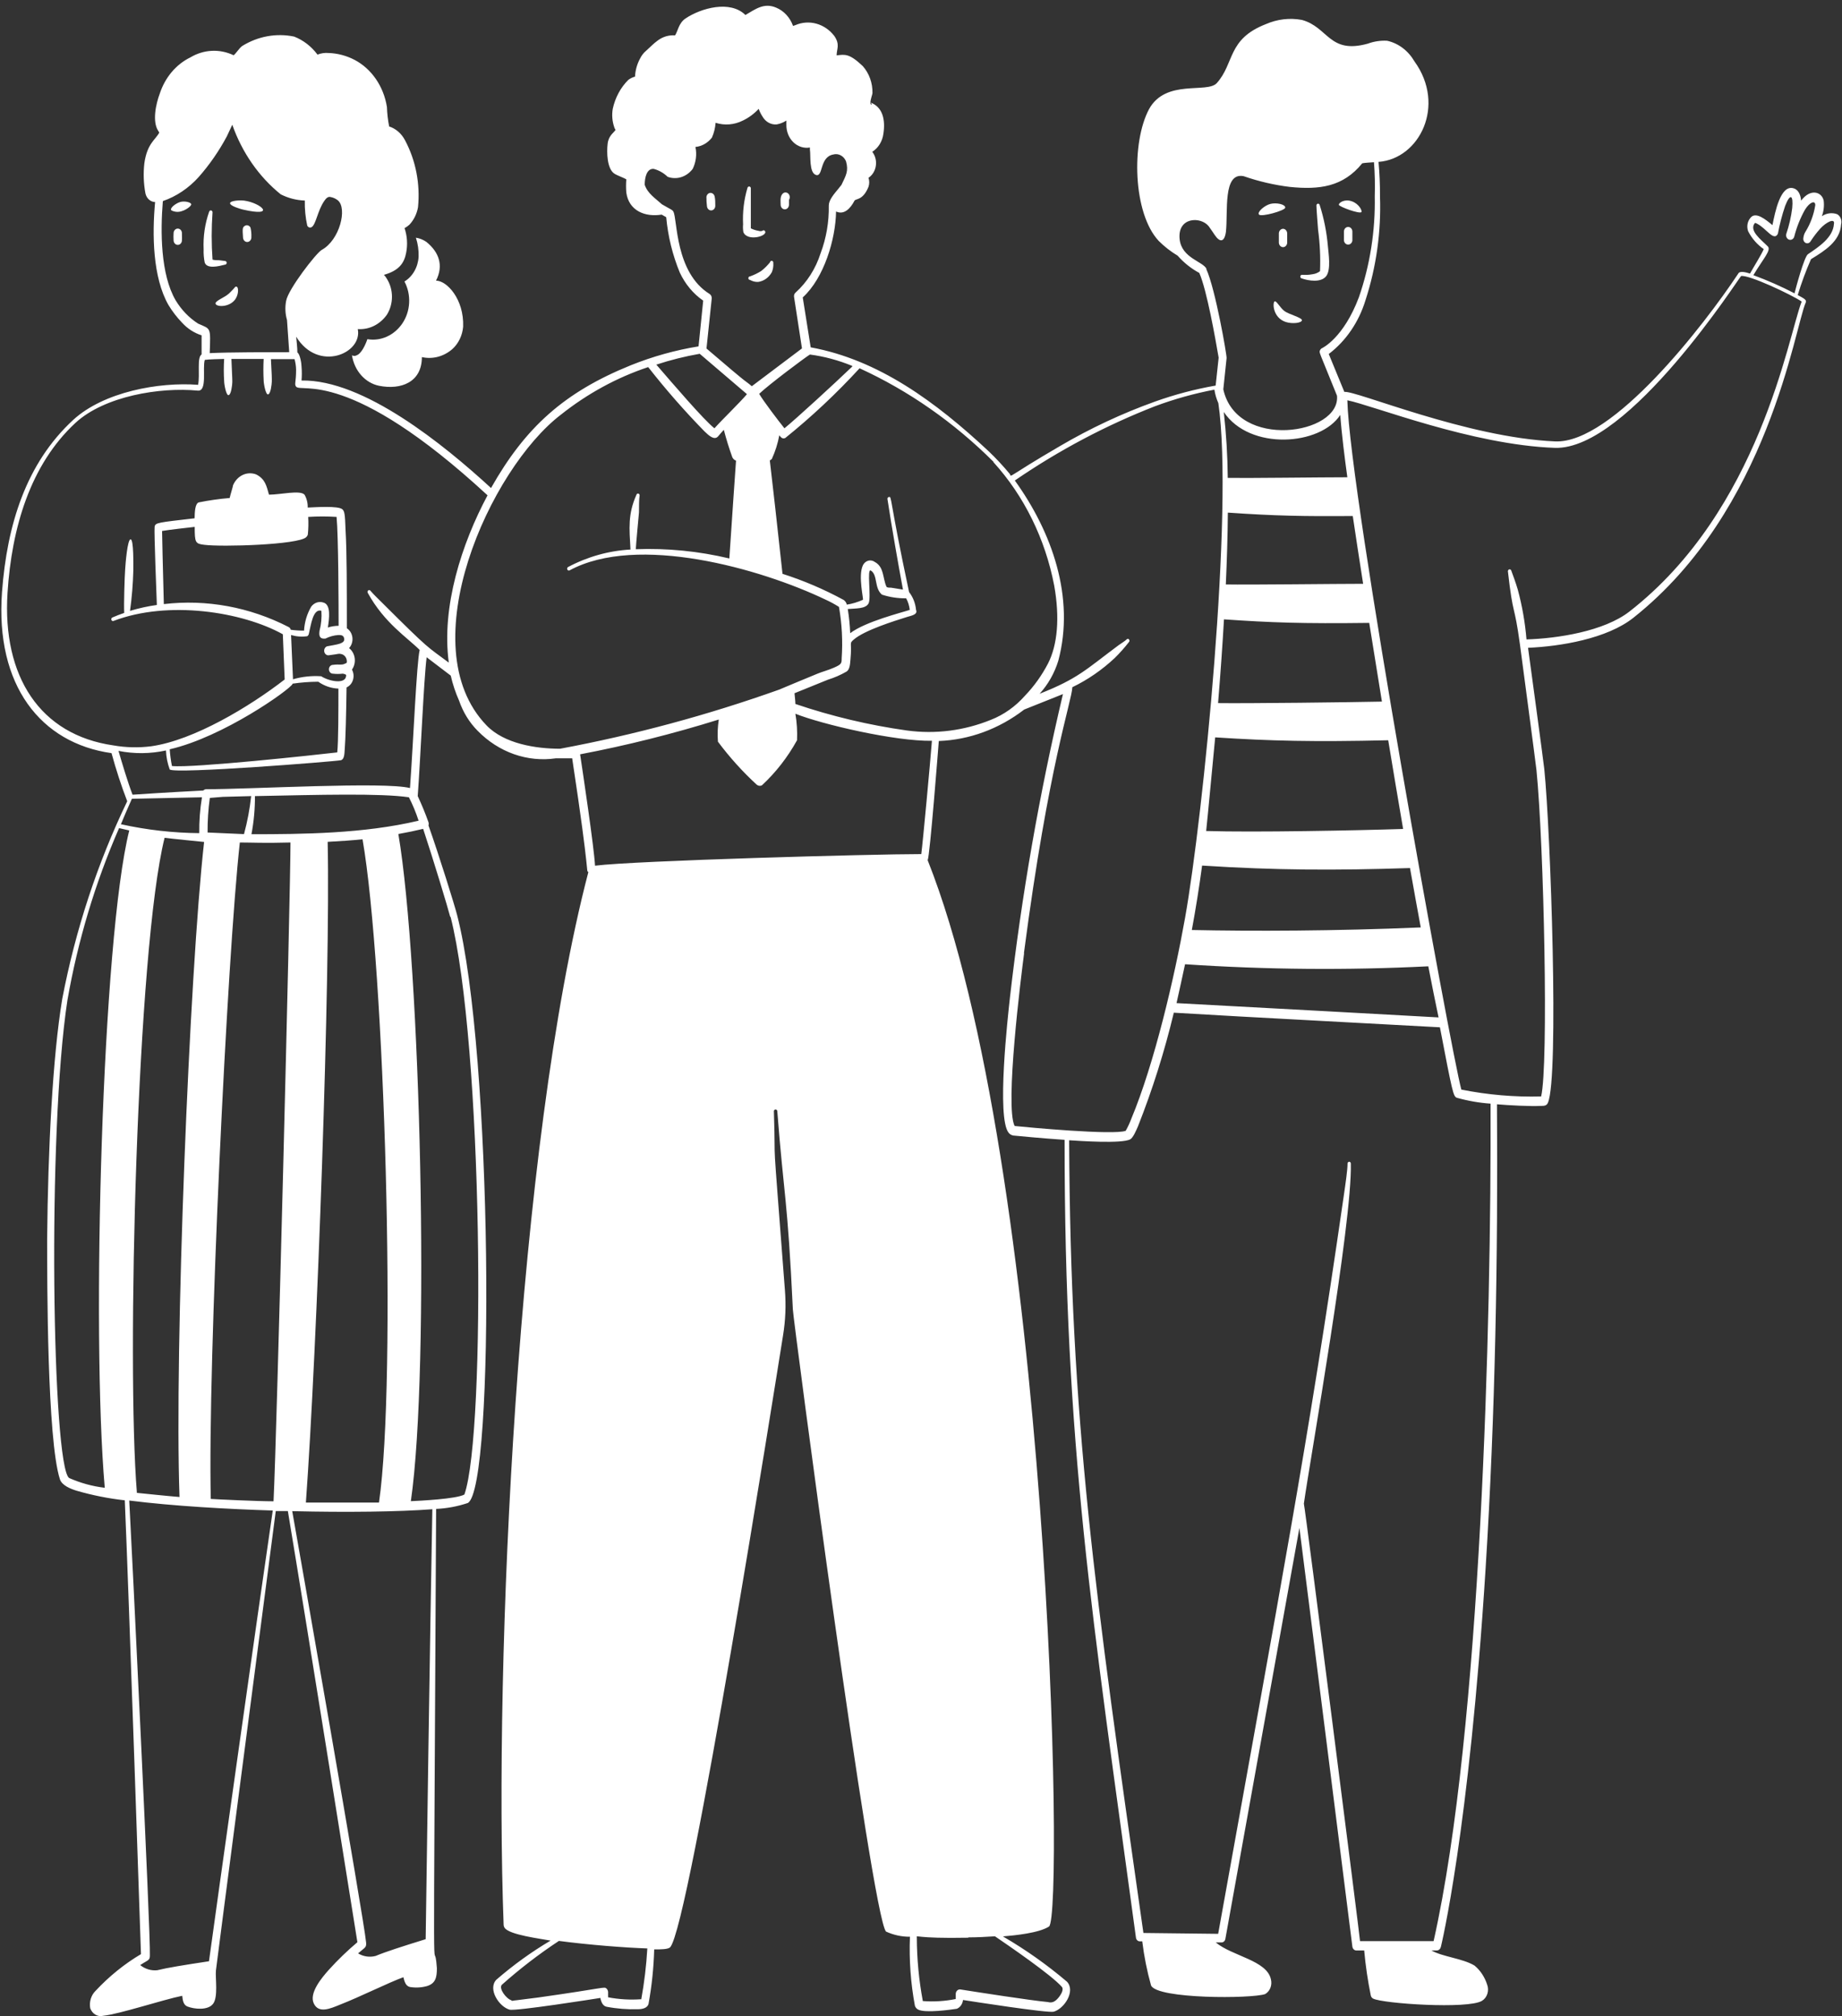 <svg width="307" height="336" viewBox="0 0 307 336" fill="none" xmlns="http://www.w3.org/2000/svg">
<rect x="0" y="0" width="307" height="336" fill="#333333" stroke="none"/>
<path d="M69.767 42.781C69.721 43.634 69.48 44.461 69.068 45.184C68.656 45.907 68.086 46.502 67.41 46.915C67.984 47.992 68.255 49.236 68.189 50.485C68.123 51.734 67.722 52.934 67.039 53.93C66.37 54.901 65.478 55.655 64.455 56.112C63.433 56.569 62.318 56.711 61.229 56.525C60.938 57.402 60.245 58.923 59.454 59.209C59.332 59.28 59.196 59.317 59.058 59.317C58.921 59.317 58.785 59.28 58.663 59.209C58.855 60.465 59.389 61.626 60.194 62.535C60.999 63.444 62.036 64.057 63.166 64.292C66.862 65.026 70.315 63.683 70.315 59.514C71.2 59.711 72.113 59.694 72.99 59.462C73.868 59.23 74.69 58.79 75.399 58.171C75.904 57.712 76.323 57.147 76.63 56.508C76.938 55.87 77.128 55.17 77.191 54.449C77.352 49.832 74.463 46.771 72.672 46.771C73.979 44.212 73.14 41.993 71.058 40.311C70.527 39.946 69.933 39.708 69.315 39.613C69.648 40.627 69.802 41.702 69.767 42.781ZM37.504 44.105C37.577 44.105 37.647 44.073 37.698 44.016C37.75 43.959 37.779 43.881 37.779 43.801C37.779 43.72 37.75 43.642 37.698 43.586C37.647 43.528 37.577 43.496 37.504 43.496L36.52 43.371C36.213 43.371 35.713 43.371 35.422 43.264C35.234 40.637 35.234 37.998 35.422 35.371C35.419 35.297 35.392 35.225 35.347 35.17C35.301 35.115 35.24 35.078 35.173 35.068C35.106 35.057 35.038 35.073 34.981 35.112C34.923 35.151 34.879 35.211 34.857 35.282C34.156 37.275 33.842 39.409 33.938 41.546C33.912 42.285 33.972 43.025 34.115 43.747C34.502 44.874 36.455 44.373 37.504 44.105ZM30.016 33.671C29.241 33.904 28.192 34.745 28.579 35.067C29.148 35.357 29.797 35.389 30.387 35.157C30.952 34.996 31.888 34.369 31.872 34.047C31.855 33.725 30.774 33.439 30.016 33.671ZM40.474 34.924C46.155 36.23 43.524 33.832 40.732 33.439C40.006 33.331 38.311 33.439 38.343 33.886C38.376 34.334 40.038 34.817 40.474 34.924ZM41.749 37.931C41.704 37.842 41.643 37.764 41.571 37.702C41.498 37.64 41.415 37.594 41.327 37.567C41.238 37.541 41.146 37.534 41.055 37.547C40.964 37.56 40.876 37.593 40.797 37.644C40.393 37.895 40.409 38.163 40.506 39.613C40.519 39.817 40.604 40.007 40.744 40.141C40.883 40.276 41.065 40.343 41.249 40.329C41.433 40.315 41.604 40.22 41.725 40.065C41.846 39.911 41.907 39.71 41.894 39.505C41.918 38.975 41.869 38.444 41.749 37.931ZM30.322 38.915C30.334 38.713 30.273 38.514 30.154 38.361C30.034 38.209 29.866 38.114 29.684 38.097C29.502 38.081 29.322 38.144 29.181 38.274C29.041 38.403 28.953 38.588 28.934 38.79C28.904 39.224 28.904 39.661 28.934 40.096C28.941 40.197 28.965 40.296 29.006 40.386C29.046 40.477 29.103 40.558 29.172 40.624C29.241 40.691 29.321 40.742 29.407 40.774C29.494 40.806 29.586 40.819 29.677 40.812C29.768 40.805 29.857 40.778 29.939 40.733C30.02 40.688 30.093 40.625 30.153 40.549C30.213 40.472 30.259 40.383 30.288 40.287C30.317 40.191 30.329 40.09 30.322 39.989C30.355 39.613 30.306 39.13 30.322 38.915ZM35.923 50.565C35.923 51.138 37.972 51.281 39.038 50.1C39.828 49.223 39.78 47.881 39.457 47.791C39.134 47.702 39.344 47.791 38.182 48.901C37.456 49.581 35.89 50.118 35.923 50.565Z" fill="white"/>
<path d="M306.191 35.696C305.769 35.545 305.322 35.497 304.882 35.556C304.442 35.614 304.018 35.778 303.641 36.036C303.949 35.217 304.055 34.321 303.947 33.441C303.657 31.991 301.752 31.329 300.187 33.441C300.09 32.296 299.622 31.508 298.799 31.347C296.749 30.918 295.861 35.248 295.409 37.521C294.344 36.644 292.601 35.159 291.73 36.322C291.483 36.614 291.317 36.978 291.251 37.372C291.186 37.765 291.223 38.171 291.358 38.541C291.986 39.758 292.88 40.779 293.957 41.512C293.65 42.3 292.343 44.376 291.665 45.593C291.116 45.414 289.954 45.074 289.712 45.593C284.047 54.147 268.731 73.976 259.193 73.564C244.458 72.938 225.914 65.028 224.058 65.314L221.459 58.997C224.317 56.827 226.464 53.687 227.576 50.049C229.386 44.496 230.208 38.607 229.997 32.707C230.009 30.795 229.928 28.883 229.755 26.98C236.566 26.479 241.052 17.585 235.743 10.229C235.23 9.348 234.564 8.589 233.782 7.999C233 7.408 232.119 6.998 231.191 6.793C230.098 6.73 229.003 6.894 227.963 7.277C221.508 9.066 221.411 4.538 216.989 3.322C214.967 2.946 212.892 3.187 210.985 4.019C204.529 6.525 205.788 10.516 202.802 13.845C201.188 15.634 194.297 13.111 191.505 18.193C188.535 23.759 188.809 35.535 193.119 40.152C194.076 41.106 195.132 41.929 196.266 42.604C197.311 43.789 198.535 44.764 199.881 45.485C201.14 48.331 202.576 56.509 203.109 59.605L202.609 64.258C199.167 64.858 195.772 65.756 192.457 66.943C187.024 68.893 181.754 71.36 176.705 74.316C167.506 79.685 168.635 79.578 168.312 79.005C167.197 77.659 166.011 76.386 164.762 75.193C155.95 66.961 146.395 59.945 135.114 57.887L133.791 49.566C137.341 46.344 139.278 39.848 139.342 35.248C140.666 35.857 141.715 34.783 142.409 33.459C142.603 33.065 143.813 33.459 144.749 31.132C144.911 30.647 144.911 30.114 144.749 29.629C145.073 29.415 145.35 29.124 145.562 28.778C145.774 28.432 145.914 28.039 145.974 27.626C146.034 27.214 146.012 26.791 145.909 26.389C145.806 25.987 145.625 25.614 145.379 25.298C145.876 24.985 146.301 24.549 146.623 24.025C146.945 23.501 147.154 22.901 147.235 22.274C147.59 19.929 147.105 17.817 145.072 17.084C145.072 16.565 145.411 15.706 145.411 15.527C145.429 14.694 145.295 13.865 145.018 13.09C144.74 12.315 144.325 11.61 143.797 11.017C141.554 8.887 140.843 9.066 139.439 9.227C139.439 8.154 140.053 7.438 139.036 5.97C138.256 4.972 137.218 4.265 136.063 3.945C134.908 3.625 133.692 3.707 132.58 4.181L132.177 4.324C131.924 3.62 131.541 2.984 131.051 2.457C130.562 1.929 129.977 1.523 129.336 1.263C127.319 0.422 125.931 1.514 124.236 2.498C121.702 -0.007 116.86 1.335 114.262 3.071C113.084 3.858 112.971 5.254 112.503 5.899C111.5 5.818 110.501 6.107 109.662 6.722C108.92 7.241 108.226 7.992 107.629 8.511C107.235 8.85 106.911 9.277 106.677 9.764C106.177 10.674 105.889 11.707 105.837 12.771C105.441 12.876 105.064 13.058 104.724 13.308C103.434 14.588 102.528 16.273 102.125 18.14C101.949 19.172 102.039 20.239 102.383 21.218C102.383 21.325 102.545 21.54 102.593 21.647C102.271 22.166 101.431 22.578 101.27 23.974C101.108 25.37 101.157 28.108 102.383 28.931C102.9 29.271 103.997 29.629 104.385 29.898C104.324 30.63 104.324 31.367 104.385 32.099C104.804 35.123 107.5 36.215 110.276 35.767L111.034 36.197C111.329 39.385 112.092 42.499 113.294 45.414C114.19 47.339 115.539 48.959 117.199 50.102L116.425 57.726C112.573 58.35 108.787 59.406 105.127 60.876C94.04 65.368 87.568 71.202 81.838 81.332C73.946 74.084 60.583 63.221 50.254 63.417C50.32 62.644 50.32 61.865 50.254 61.091C50.254 60.572 49.995 58.979 49.56 58.746C49.56 57.87 49.431 56.957 49.366 56.116C53.013 62.093 60.454 58.925 59.63 54.845C60.551 54.913 61.473 54.731 62.316 54.317C63.159 53.902 63.899 53.267 64.472 52.465C65.028 51.584 65.327 50.534 65.327 49.458C65.327 48.383 65.028 47.333 64.472 46.452C64.339 46.213 64.176 45.996 63.988 45.807C66.506 45.092 67.377 43.857 67.7 42.085C67.96 40.73 67.865 39.32 67.426 38.023C67.713 37.865 67.984 37.673 68.233 37.45C68.972 36.666 69.474 35.647 69.669 34.533C70.055 30.655 69.296 26.743 67.507 23.383C66.927 22.263 65.978 21.436 64.86 21.075C64.65 20.009 64.525 18.925 64.488 17.835C64.222 16.143 63.594 14.547 62.656 13.18C61.718 11.812 60.498 10.715 59.098 9.979C57.742 9.274 56.27 8.884 54.773 8.834C54.144 8.776 53.511 8.867 52.916 9.102C51.888 7.722 50.537 6.682 49.011 6.095C46.05 5.486 42.99 6.043 40.36 7.67C39.828 8.064 39.408 8.834 38.94 9.209C37.791 8.662 36.545 8.41 35.296 8.472C34.047 8.534 32.826 8.909 31.726 9.567C30.558 10.135 29.505 10.959 28.631 11.989C27.758 13.019 27.081 14.235 26.642 15.563C25.964 17.352 25.351 20.287 26.384 21.826C26.443 21.912 26.497 22.001 26.545 22.095C25.932 23.294 24.527 23.884 24.059 27.213C23.869 28.883 23.929 30.576 24.237 32.224C24.323 32.63 24.528 32.993 24.82 33.255C25.112 33.518 25.475 33.665 25.851 33.674C25.351 39.043 25.431 46.201 28.078 50.836C28.737 51.92 29.506 52.917 30.37 53.807C31.272 54.788 32.382 55.501 33.598 55.883V59.069C32.791 59.57 33.356 62.415 33.017 64.133C26.464 63.632 17.297 65.314 12.213 69.967C4.37 77.198 1.174 87.398 0.335 98.673C-0.811 114.225 6.79 123.853 18.588 125.517C19.329 128.24 20.202 130.916 21.203 133.535C16.218 143.9 12.572 154.991 10.373 166.482C8.759 176.218 8.001 191.644 7.856 206.445C7.856 213.496 7.856 239.946 9.986 246.532C10.325 247.57 11.777 248.125 12.73 248.429C15.378 249.198 18.076 249.737 20.799 250.04C21.477 265.753 23.495 325.58 23.495 325.67C20.721 327.316 18.169 329.382 15.909 331.808C15.55 332.163 15.281 332.615 15.128 333.12C14.975 333.626 14.944 334.167 15.038 334.689C15.204 335.154 15.516 335.537 15.916 335.767C16.316 335.997 16.778 336.059 17.216 335.942C19.895 335.674 27.11 333.276 30.37 332.613C30.451 333.383 30.564 334.135 31.241 334.403C32.404 334.851 34.695 335.083 35.535 333.92C36.374 332.757 35.873 329.714 35.986 328.408C36.083 327.441 43.443 271.14 45.961 251.83H47.978C51.077 270.424 59.55 323.594 59.566 323.683C57.888 325.097 56.298 326.633 54.805 328.283C53.562 329.678 51.48 332.184 52.303 333.902C53.126 335.62 55.063 334.743 56.693 334.081C59.921 332.828 64.763 330.412 67.232 329.517C67.41 330.251 67.619 330.985 68.313 331.146C69.276 331.307 70.259 331.252 71.202 330.985C72.574 330.538 72.816 329.589 72.816 328.014C72.219 320.086 72.203 345.087 72.687 251.472C74.477 251.392 76.25 251.061 77.965 250.487C82.532 248 82.112 175.323 76.173 152.451C75.77 150.877 73.22 142.662 71.412 137.562C71.469 137.388 71.469 137.198 71.412 137.025C70.882 135.543 70.284 134.091 69.621 132.676C70.105 126.09 70.621 113.384 71.106 109.536L75.124 112.596C75.454 114.036 75.919 115.434 76.512 116.766C77.173 118.69 78.235 120.413 79.611 121.795C81.349 123.571 83.418 124.902 85.672 125.694C87.925 126.485 90.308 126.718 92.651 126.377H95.363C98.494 146.993 97.59 144.828 98.058 145.347C86.163 190.803 82.322 277.028 83.936 320.73C83.936 320.938 83.999 321.139 84.114 321.303C84.937 322.466 90.069 323.093 91.764 323.415C88.581 325.297 85.551 327.483 82.71 329.947C81.273 331.504 83.162 334.421 84.921 334.922C85.889 335.208 99.059 333.132 100.059 332.971C100.189 333.651 100.479 334.314 101.092 334.439C102.819 334.769 104.57 334.906 106.321 334.851C107.032 334.851 107.935 334.672 108.097 333.92C108.636 330.942 108.949 327.919 109.033 324.882C110.179 324.882 111.325 324.882 111.696 324.524C114.924 320.945 129.336 229.871 130.514 222.515C130.915 220.048 131.018 217.532 130.821 215.035C128.481 184.343 129.352 196.977 128.981 185.148C128.996 185.078 129.032 185.015 129.084 184.97C129.135 184.926 129.198 184.901 129.263 184.901C129.329 184.901 129.392 184.926 129.443 184.97C129.494 185.015 129.531 185.078 129.546 185.148C130.627 199.214 131.273 199.698 132.144 218.238C132.144 219.509 145.298 319.299 147.67 321.911C148.934 322.491 150.289 322.783 151.657 322.771C151.502 326.623 151.779 330.482 152.48 334.26C152.525 334.402 152.595 334.532 152.687 334.643C152.778 334.753 152.889 334.842 153.012 334.904C154.191 335.548 158.597 334.904 159.468 334.779C159.745 334.663 159.988 334.465 160.17 334.206C160.352 333.947 160.467 333.638 160.501 333.311C161.873 333.526 174.688 335.531 175.624 335.262C177.383 334.761 179.287 331.844 177.835 330.269C174.473 327.419 170.899 324.893 167.15 322.717C169.087 322.556 173.154 322.162 174.833 321.07C177.367 319.406 174.946 194.561 154.61 143.36C154.981 142.698 156.402 124.318 156.466 123.495C161.568 123.304 166.511 121.483 170.701 118.252L177.157 115.675C173.226 132.284 170.277 149.16 168.329 166.196C167.957 169.56 166.085 186.275 168.103 188.781C168.311 189.041 168.598 189.206 168.91 189.246C169.83 189.336 173.509 189.694 177.431 189.962C177.431 241.307 181.982 268.867 189.326 322.932C189.349 323.099 189.425 323.252 189.54 323.364C189.655 323.475 189.802 323.538 189.955 323.54H190.375C190.679 326.033 191.17 328.493 191.844 330.895C192.86 333.168 208.628 333.115 210.856 332.327C211.244 332.106 211.553 331.744 211.729 331.301C211.905 330.857 211.939 330.361 211.824 329.893C211.178 326.708 205.368 326.01 202.625 323.719H203.577C203.726 323.723 203.871 323.67 203.989 323.569C204.106 323.468 204.189 323.325 204.222 323.164L216.569 254.639C216.714 255.641 225.397 324.435 225.397 324.435C225.425 324.615 225.51 324.778 225.638 324.893C225.765 325.008 225.927 325.068 226.091 325.061H227.366C227.593 327.583 227.96 330.088 228.464 332.56C228.489 332.673 228.536 332.779 228.603 332.869C228.671 332.959 228.755 333.031 228.851 333.079C230.465 333.92 244.651 334.868 246.992 333.455C247.417 333.199 247.74 332.776 247.898 332.27C248.057 331.763 248.038 331.209 247.847 330.716C247.442 329.47 246.719 328.382 245.765 327.585C243.812 326.386 240.407 326.117 238.583 325.061H239.487C239.641 325.051 239.789 324.987 239.908 324.877C240.027 324.768 240.111 324.619 240.149 324.453C240.149 324.453 244.845 305.322 247.605 261.315C249.219 235.651 249.671 209.415 249.493 184.038C251.559 184.217 255.077 184.396 256.82 184.307C257.305 184.307 257.773 184.307 257.982 183.788C259.855 179.654 258.434 138.564 257.385 128.202C257.288 127.2 254.981 110.18 254.674 107.961C260.048 107.729 267.811 106.458 272.217 102.968C294.812 85.072 299.122 54.505 300.961 50.407C301.139 49.977 300.703 49.762 299.622 49.172C300.243 47.129 300.981 45.132 301.833 43.194C304.076 41.816 306.675 40.242 306.852 37.396C306.938 37.072 306.919 36.724 306.798 36.414C306.677 36.103 306.462 35.849 306.191 35.696ZM145.233 17.424C145.104 17.424 145.072 17.316 145.072 17.137C145.072 16.959 145.379 17.424 145.233 17.424ZM204.642 85.43C212.615 85.985 217.36 86.056 225.462 86.002C225.978 89.474 226.559 93.268 227.189 97.295C222.847 97.295 208.128 97.474 204.303 97.402C204.481 93.465 204.61 89.439 204.642 85.466V85.43ZM202.528 122.887C211.921 123.495 218.893 123.656 231.369 123.37C232.208 128.47 233.08 133.625 233.854 138.152C226.301 138.403 208.871 138.743 201.027 138.492C201.334 135.647 201.963 128.739 202.528 122.923V122.887ZM200.349 144.255C212.647 145.042 222.492 145.078 235 144.667C235.613 148.103 236.211 151.431 236.792 154.563C222.524 155.172 208.564 155.207 198.638 154.993C199.295 151.449 199.865 147.87 200.349 144.255ZM230.32 116.927C225.478 117.035 207.725 117.249 203.012 117.178C203.432 112.059 203.754 107.424 203.996 103.219C211.743 103.756 217.005 103.952 228.205 103.809C228.593 106.172 230.013 114.959 230.32 116.927ZM223.38 69.144C223.573 72.079 224.154 76.625 224.558 79.542C220.442 79.542 207.854 79.703 204.626 79.649C204.594 75.975 204.373 72.307 203.964 68.661C208.322 75.157 220.087 74.263 223.38 69.144ZM197.557 160.702C211.04 161.604 224.557 161.717 238.05 161.042C238.664 164.191 239.229 167.055 239.761 169.56C237.211 169.399 207.063 167.771 196.088 167.18C196.54 165.14 197.024 162.974 197.508 160.702H197.557ZM201.091 44.823C200.527 43.57 196.944 43.033 196.605 39.866C196.217 36.161 200.107 36.036 201.446 37.7C201.559 37.826 202.35 39.007 202.447 39.15C203.286 40.403 204.061 40.438 204.319 38.649C204.69 35.32 203.771 28.663 207.273 29.361C209.775 30.231 212.348 30.83 214.955 31.15C219.91 31.651 223.848 31.15 227.043 27.213C227.398 27.124 228.577 27.07 228.996 27.034C229.143 28.927 229.186 30.827 229.125 32.725C229.236 38.47 228.337 44.184 226.479 49.548C223.912 56.366 220.362 58.013 220.362 58.013C220.279 58.047 220.204 58.1 220.14 58.168C220.077 58.236 220.026 58.317 219.991 58.406C219.845 58.818 219.797 58.406 222.831 65.941C223.477 72.437 206.127 75.086 203.884 64.885L204.432 59.677C204.497 59.301 202.576 48.17 201.043 44.823H201.091ZM165.585 77.036C170.688 82.655 174.205 89.8 175.704 97.599C176.657 102.968 176.253 107.478 174.671 110.574C173.635 112.563 172.341 114.372 170.83 115.943C169.247 117.738 167.315 119.109 165.181 119.952C160.701 121.774 155.893 122.388 151.156 121.741C144.857 120.858 138.636 119.38 132.564 117.321C132.564 116.784 132.467 116.211 132.419 115.531L137.987 113.276C139.053 112.947 140.086 112.498 141.069 111.934C141.634 111.612 141.683 110.664 141.747 109.858C142.022 106.923 141.473 107.317 142.28 106.601C144.087 105.026 149.058 103.487 151.221 102.807C151.947 102.592 152.996 102.413 152.674 101.644C152.571 100.545 152.165 99.507 151.512 98.673C148.106 82.674 148.687 82.727 148.138 82.835C148.101 82.839 148.065 82.851 148.032 82.872C148 82.893 147.972 82.922 147.951 82.956C147.929 82.99 147.915 83.029 147.908 83.07C147.901 83.111 147.903 83.153 147.912 83.193C148.639 87.953 149.72 94.109 150.495 98.261L148.493 97.939C148.155 97.939 147.816 97.939 147.735 97.76C147.089 96.275 147.364 94.521 145.814 93.662C145.653 93.542 145.471 93.46 145.279 93.423C145.088 93.385 144.891 93.393 144.702 93.445C144.514 93.498 144.337 93.594 144.184 93.726C144.031 93.859 143.904 94.026 143.813 94.217C142.974 96.007 143.991 100.015 143.813 99.962C142.954 100.352 142.054 100.623 141.134 100.767C141.097 100.603 141.031 100.449 140.939 100.314C140.848 100.178 140.733 100.065 140.601 99.98C137.327 98.205 133.919 96.75 130.417 95.631C129.659 88.579 128.658 79.703 128.303 76.732C128.427 76.668 128.541 76.584 128.642 76.482C129.212 75.236 129.63 73.912 129.885 72.544C130.159 72.885 130.385 73.207 130.885 72.992C135.264 69.463 139.402 65.581 143.264 61.377C151.451 65.124 159 70.396 165.585 76.965V77.036ZM145.153 95.094C146.315 95.828 145.685 98.011 146.993 99.103C148.302 99.528 149.662 99.734 151.027 99.711C151.347 100.301 151.551 100.96 151.624 101.644C150.366 102.073 144.249 103.577 141.699 105.527C141.647 104.177 141.512 102.831 141.295 101.501C142.619 101.375 144.281 101.501 144.765 100.552C145.249 99.604 144.426 94.611 145.153 95.094ZM142.038 61.091C139.149 63.865 132.677 69.806 130.74 71.381C129.772 70.182 127.238 66.853 126.528 65.636C128.142 64.097 134.113 59.623 134.985 59.086C137.396 59.404 139.764 60.041 142.038 60.983V61.091ZM116.618 58.961L124.494 65.69C123.3 67.104 120.379 69.914 119.072 71.381C117.232 69.914 112.212 64.026 109.388 60.769C111.759 59.99 114.175 59.386 116.618 58.961ZM112.228 35.266C112.003 34.908 111.97 35.016 110.324 34.05C109.243 33.065 107.935 32.26 107.451 30.792C107.451 29.575 107.79 28.072 108.936 28.144C109.802 28.365 110.606 28.82 111.276 29.468C112.009 29.735 112.796 29.753 113.538 29.52C114.28 29.287 114.942 28.814 115.44 28.162C115.999 27.045 116.166 25.738 115.908 24.493C116.97 24.387 117.954 23.829 118.652 22.936C118.996 22.163 119.204 21.325 119.265 20.466C120.775 20.942 122.387 20.809 123.816 20.09C124.793 19.624 125.685 18.962 126.447 18.14C126.616 18.61 126.838 19.055 127.109 19.464C127.36 19.89 127.71 20.232 128.122 20.456C128.533 20.679 128.992 20.776 129.449 20.735C130.019 20.634 130.566 20.416 131.063 20.09V20.806C131.054 21.355 131.155 21.899 131.356 22.401C131.558 22.902 131.856 23.349 132.23 23.709C132.603 24.069 133.044 24.333 133.52 24.484C133.996 24.635 134.496 24.669 134.985 24.582C134.975 24.701 134.975 24.821 134.985 24.94C135.146 25.907 134.807 28.824 136.018 29.164C137.228 29.504 136.567 26.157 138.891 25.746C139.308 25.633 139.748 25.685 140.134 25.895C140.521 26.104 140.829 26.456 141.005 26.891C141.457 28.502 141.005 29.218 140.246 30.81L139.746 31.437C138.971 32.367 138.132 33.352 138.132 34.246C138.18 36.984 137.713 39.702 136.76 42.228C135.94 44.788 134.499 47.049 132.596 48.76C132.502 48.841 132.428 48.948 132.382 49.071C132.337 49.193 132.322 49.327 132.338 49.458L133.661 58.066L125.301 64.366C123.833 63.113 125.785 64.974 117.748 58.084L118.62 49.762C118.635 49.61 118.609 49.456 118.546 49.319C118.483 49.182 118.385 49.069 118.265 48.993C112.471 45.396 112.922 36.501 112.228 35.266ZM93.507 69.09C97.922 65.584 102.83 62.911 108.032 61.18C110.987 64.95 114.128 68.535 117.441 71.918C118.152 72.598 119.055 73.439 119.685 72.723C119.911 72.437 120.25 72.061 120.637 71.632C121.04 73.185 121.514 74.714 122.057 76.213C122.122 76.346 122.209 76.463 122.314 76.558C122.419 76.653 122.54 76.725 122.671 76.768C122.493 79.077 122.057 85.716 121.557 93.072C116.437 91.853 111.2 91.336 105.966 91.532C105.966 91.067 106.483 85.555 106.499 85.376C106.499 84.41 106.499 83.139 106.596 82.638C106.615 82.56 106.606 82.476 106.569 82.406C106.533 82.335 106.473 82.284 106.402 82.262C106.332 82.241 106.256 82.251 106.193 82.292C106.129 82.332 106.083 82.399 106.063 82.477C104.627 85.716 104.885 88.007 105.079 91.586C101.469 91.784 97.93 92.776 94.669 94.503C94.605 94.543 94.557 94.608 94.536 94.686C94.514 94.764 94.521 94.847 94.555 94.92C94.589 94.992 94.646 95.047 94.716 95.073C94.785 95.098 94.861 95.093 94.927 95.058C106.225 88.937 126.722 94.736 137.616 99.944C138.376 100.289 139.114 100.69 139.827 101.143C140.324 103.965 140.476 106.848 140.279 109.715C140.279 110.52 140.279 110.717 138.987 111.272C138.067 111.684 136.97 111.97 136.292 112.256C134.081 113.169 131.951 114.046 129.836 114.941C117.902 119.188 105.706 122.478 93.346 124.784C89.327 124.784 84.033 123.961 81.08 120.882C68.297 107.621 81.661 78.11 93.507 69.09ZM33.017 53.932C31.517 52.973 30.236 51.644 29.273 50.049C26.755 45.718 26.723 38.631 27.142 33.513C29.397 32.734 31.447 31.358 33.114 29.504C34.918 27.459 36.495 25.182 37.81 22.721L38.714 20.788C40.35 25.429 43.15 29.453 46.784 32.385C48.047 33.026 49.413 33.379 50.802 33.423C50.771 34.827 50.906 36.229 51.206 37.593C51.238 37.665 51.283 37.729 51.339 37.782C51.394 37.834 51.459 37.873 51.528 37.896C51.598 37.92 51.671 37.927 51.743 37.918C51.815 37.909 51.885 37.884 51.948 37.843C52.658 37.414 52.933 35.105 54.03 33.513C54.321 33.065 54.66 32.725 55.079 32.833C55.522 32.908 55.942 33.098 56.306 33.387C57.92 34.712 56.629 40.009 53.611 41.655C52.707 42.157 47.994 48.241 47.687 50.156C47.486 51.208 47.536 52.3 47.833 53.324C47.929 54.881 48.091 56.903 48.204 58.693C45.218 58.693 37.939 58.693 34.953 58.854C35.099 54.433 35.179 54.899 33.017 53.932ZM63.165 250.416H50.98C52.836 224.931 55.095 162.438 54.611 140.3C56.763 140.192 58.7 140.049 60.421 139.87C64.101 160.97 66.151 229.781 63.165 250.416ZM22.817 248.787C21.074 227.437 22.817 158.142 27.433 139.62C28.24 139.745 34.017 140.318 34.017 140.318C31.564 162.187 29.047 224.949 29.918 249.485C27.303 249.27 24.915 249.002 22.72 248.787H22.817ZM40.667 139.011L34.598 138.743C34.584 136.814 34.709 134.887 34.97 132.98L37.148 132.801L41.861 132.676C41.629 134.822 41.229 136.942 40.667 139.011ZM21.977 133.123L33.662 132.873C33.335 134.844 33.184 136.846 33.211 138.85C28.826 138.811 24.454 138.314 20.154 137.365C21.348 134.466 21.848 133.481 21.977 133.123ZM35.131 249.807C34.598 227.473 37.875 159.145 39.973 140.407C42.184 140.407 43.83 140.532 48.414 140.407C48.414 148.89 46.122 239.732 45.589 250.201C42.83 250.201 35.841 249.861 35.131 249.807ZM41.91 139.029C42.306 136.94 42.5 134.811 42.491 132.676C53.094 132.461 63.472 132.175 68.152 132.873C68.79 134.12 69.33 135.425 69.766 136.774C60.647 138.94 50.415 139.029 41.91 139.029ZM11.519 246.318C8.727 244.349 7.823 188.799 11.245 166.643C12.985 156.727 15.877 147.102 19.847 138.009L21.542 138.403C17.023 156.496 15.215 222.247 17.459 247.946C15.421 247.71 13.422 247.162 11.519 246.318ZM34.873 326.851C30.386 327.531 27.965 327.925 26.206 328.354C25.197 328.459 24.187 328.154 23.366 327.495C24.689 326.618 24.979 326.744 24.979 325.902C25.125 322.431 21.929 257.002 21.542 250.076C28.901 251.006 38.101 251.507 45.46 251.74C42.959 268.813 36.019 318.1 34.824 326.905L34.873 326.851ZM70.993 323.164C66.893 324.435 64.327 325.258 62.6 325.974C61.612 326.234 60.572 326.081 59.679 325.544C60.841 324.524 61.083 324.596 61.019 323.755C60.728 320.176 49.35 255.445 48.704 251.847C57.839 252.062 66.457 251.955 72.058 251.525C71.686 271.623 71.041 314.968 70.944 323.218L70.993 323.164ZM75.092 152.774C80.483 173.945 81.031 238.676 77.4 249.074C76.044 249.825 69.96 250.112 68.475 250.183C71.703 227.902 70.089 160.702 66.393 138.993C67.91 138.725 69.266 138.439 70.525 138.134C72.316 143.557 74.672 151.36 75.043 152.827L75.092 152.774ZM63.698 100.463C63.004 99.765 62.326 99.138 61.745 98.458C61.7 98.394 61.634 98.353 61.561 98.343C61.489 98.332 61.415 98.355 61.357 98.405C61.3 98.454 61.262 98.528 61.253 98.608C61.244 98.689 61.264 98.77 61.309 98.834C64.069 103.845 67.894 106.261 69.944 108.319C69.427 110.502 68.894 123.585 68.33 131.334C64.069 130.242 41.813 131.531 34.34 131.531C34.17 131.533 34.008 131.611 33.888 131.745C28.014 132.05 23.382 132.354 22.09 132.443C21.316 130.439 20.347 127.2 19.75 125.142C22.367 125.663 25.049 125.639 27.659 125.07C27.703 126.158 27.916 127.23 28.288 128.238C29.095 129.025 55.951 126.896 56.806 126.699C57.387 126.555 57.403 125.661 57.452 124.909C57.597 123.119 57.694 119.182 57.758 114.565C58.008 114.454 58.233 114.285 58.418 114.069C58.603 113.852 58.743 113.594 58.829 113.311C58.915 113.029 58.945 112.729 58.916 112.432C58.887 112.136 58.8 111.85 58.662 111.594C58.851 111.328 58.989 111.021 59.067 110.693C59.145 110.366 59.162 110.024 59.116 109.689C59.071 109.354 58.964 109.032 58.803 108.744C58.642 108.457 58.429 108.208 58.178 108.015C58.387 107.789 58.545 107.513 58.642 107.208C58.738 106.903 58.77 106.578 58.734 106.257C58.698 105.937 58.595 105.63 58.434 105.36C58.274 105.091 58.059 104.866 57.807 104.704C57.807 98.243 57.807 91.944 57.597 88.418C57.5 85.519 57.419 85.197 57.016 84.839C56.225 84.302 52.82 84.517 51.286 84.589C51.308 83.83 51.122 83.081 50.754 82.441C50.011 81.636 46.735 82.441 44.831 82.441C44.411 80.956 44.201 79.846 42.717 79.077C41.986 78.79 41.185 78.815 40.469 79.145C39.754 79.476 39.174 80.089 38.843 80.866C38.843 81.045 38.375 82.513 38.278 82.996C36.546 83.141 34.822 83.386 33.114 83.73C32.5 83.944 32.452 85.376 32.436 86.378C26.287 87.094 25.883 87.094 25.77 87.792C25.657 88.49 26.109 99.872 26.142 100.821C24.632 101.033 23.139 101.362 21.671 101.805C21.976 99.582 22.16 97.341 22.22 95.094C22.22 94.109 22.3 89.904 21.768 89.886C21.235 89.868 20.912 94.002 20.864 94.825C20.767 96.078 20.622 100.749 20.703 102.145C20.025 102.378 19.379 102.628 18.717 102.914C18.651 102.945 18.599 103.003 18.57 103.075C18.542 103.148 18.54 103.23 18.566 103.304C18.59 103.378 18.641 103.439 18.705 103.473C18.769 103.507 18.843 103.512 18.911 103.487C28.03 99.997 40.376 101.948 47.139 105.706L47.445 113.241C41.603 117.768 32.307 123.37 25.205 124.372C23.111 124.641 20.994 124.592 18.911 124.229C6.677 122.475 0.367 112.757 1.255 98.798C1.949 87.935 5.064 77.43 12.584 70.469C17.426 66.012 26.674 64.491 32.968 65.1C34.582 65.243 33.711 61.377 34.13 59.981C34.744 59.874 36.697 59.838 37.358 59.82C37.278 61.053 37.278 62.291 37.358 63.525C37.358 64.044 37.697 65.994 38.117 65.851C38.536 65.708 38.698 64.187 38.714 63.757C38.73 63.328 38.714 63.274 38.569 59.82H43.943C43.878 61.012 43.878 62.207 43.943 63.399C43.943 63.918 44.282 65.869 44.702 65.726C45.121 65.583 45.283 64.062 45.299 63.632C45.315 63.203 45.299 62.308 45.154 59.856H49.092C49.253 60.436 49.34 61.039 49.35 61.646C49.35 63.722 49.027 64.026 49.35 64.437C50.221 65.529 58.13 61.198 81.257 82.549C76.948 90.602 73.543 101.143 74.801 110.431C71.041 107.621 71.767 108.498 63.698 100.463ZM27.303 100.624C27.142 94.629 27.013 89.152 27.013 88.49C28.288 88.275 31.177 87.953 32.452 87.81C32.452 90.441 32.549 90.62 34.066 90.799C36.955 91.174 49.689 90.799 51.028 89.528C51.15 89.419 51.244 89.277 51.303 89.116C51.405 88.13 51.426 87.136 51.367 86.146C52.942 86.047 54.521 86.047 56.096 86.146C56.403 89.331 56.435 101.089 56.435 104.292C55.829 104.298 55.226 104.395 54.643 104.579C54.869 103.111 55.208 100.731 53.869 100.409C53.51 100.295 53.129 100.301 52.774 100.425C52.418 100.549 52.103 100.786 51.867 101.107C51.169 102.302 50.757 103.676 50.673 105.098C49.934 105.101 49.196 105.053 48.462 104.955C48.437 104.858 48.394 104.768 48.336 104.691C48.277 104.614 48.205 104.551 48.123 104.507C41.623 101.167 34.428 99.843 27.303 100.677V100.624ZM57.645 110.52C57.016 110.932 56.612 110.646 55.483 110.807C55.307 110.807 55.139 110.884 55.015 111.022C54.891 111.159 54.821 111.346 54.821 111.54C54.821 111.735 54.891 111.922 55.015 112.059C55.139 112.197 55.307 112.274 55.483 112.274C56.019 112.335 56.56 112.335 57.097 112.274C57.226 112.274 57.694 112.382 57.694 112.525C57.694 114.153 54.805 113.527 53.53 112.704C51.95 112.596 50.365 112.765 48.833 113.205L48.511 105.832C49.389 106.092 50.304 106.159 51.206 106.028C51.331 105.951 51.423 105.823 51.464 105.67C51.835 104.167 52.142 101.393 53.562 101.787C53.645 102.914 53.542 104.048 53.255 105.134C53.094 106.243 53.481 106.494 54.24 106.422C54.918 106.085 55.645 105.884 56.386 105.832C56.806 105.832 57.226 105.832 57.355 106.368C57.484 106.905 57.064 107.102 56.661 107.263C56.257 107.424 54.676 107.675 54.514 107.711C54.355 107.766 54.219 107.884 54.131 108.042C54.044 108.2 54.011 108.388 54.038 108.571C54.066 108.754 54.152 108.92 54.281 109.038C54.41 109.156 54.573 109.219 54.74 109.214C56.693 108.981 56.354 108.874 56.935 109.017C57.188 109.083 57.413 109.243 57.572 109.472C57.731 109.7 57.814 109.982 57.807 110.27C57.809 110.332 57.796 110.395 57.767 110.449C57.738 110.503 57.696 110.546 57.645 110.574V110.52ZM48.753 113.939C50.176 113.73 51.61 113.622 53.046 113.616C54.053 114.322 55.212 114.717 56.403 114.762C56.403 117.965 56.403 123.71 56.209 125.392C52.691 125.804 32.178 128.023 28.659 127.665C28.473 126.746 28.349 125.813 28.288 124.873C37.197 122.833 48.301 114.941 48.753 113.992V113.939ZM106.854 333.186C105.015 333.319 103.167 333.211 101.351 332.864V331.969C101.332 331.754 101.239 331.556 101.092 331.414C100.657 331.039 100.996 331.307 89.698 332.9L86.002 333.365C85.647 333.365 85.244 333.562 85.244 333.365C84.372 333.115 83.097 331.414 83.63 330.788C86.646 328.105 89.828 325.659 93.152 323.468C98.171 324.131 104.175 324.596 107.887 324.721C107.723 327.583 107.383 330.429 106.87 333.24L106.854 333.186ZM161.389 322.878C162.89 322.878 164.391 322.788 165.827 322.699C168.006 324.184 175.204 329.106 176.979 331.128C177.27 331.468 176.979 332.13 176.721 332.506C175.688 334.081 174.897 333.687 174.607 333.651C171.863 333.401 162.777 331.987 160.081 331.558C159.988 331.543 159.892 331.549 159.801 331.576C159.71 331.604 159.624 331.652 159.55 331.717C159.476 331.783 159.415 331.864 159.37 331.957C159.326 332.049 159.298 332.151 159.291 332.256V333.15C157.481 333.514 155.638 333.628 153.803 333.49C153.151 330.005 152.815 326.456 152.803 322.896C152.77 322.377 152.286 323.111 161.405 322.932L161.389 322.878ZM153.545 142.34C145.266 142.34 105.886 143.432 99.172 144.273C99.01 141.23 97.138 128.721 96.686 125.714C104.476 124.228 112.19 122.292 119.798 119.916C119.608 121.133 119.559 122.372 119.653 123.603C121.598 126.207 123.759 128.604 126.108 130.761C126.23 130.867 126.375 130.935 126.528 130.957C126.682 130.979 126.838 130.955 126.98 130.886C129.288 128.75 131.266 126.211 132.838 123.37C132.905 121.89 132.813 120.406 132.564 118.95C137.051 120.739 149.22 123.567 155.32 123.459C155.03 127.164 153.803 140.443 153.545 142.34ZM170.653 158.858C174.784 127.307 178.642 116.856 178.722 114.529C181.279 113.296 183.661 111.656 185.791 109.661C186.629 108.837 187.416 107.952 188.148 107.013C188.422 106.726 188.051 106.279 187.793 106.547C187.534 106.816 186.905 107.192 186.453 107.514C180.966 111.594 179.707 113.08 173.267 115.621C174.674 114.08 175.74 112.2 176.382 110.127C179.207 99.55 175.317 88.651 169.136 80.079C176.506 75.03 184.347 70.878 192.521 67.695C195.745 66.496 199.047 65.575 202.399 64.939C202.52 65.722 202.743 66.481 203.06 67.193C205.643 84.785 200.543 135.987 197.508 152.988C195.749 162.867 192.392 177.274 188.535 186.49C188.278 187.173 187.97 187.832 187.615 188.459C185.582 189.21 171.314 187.886 169.103 187.653C167.457 184.343 170.185 162.688 170.685 158.858H170.653ZM238.922 323.504H226.672C226.672 322.967 217.57 251.579 217.311 250.595C218.344 243.239 225.381 203.778 225.139 193.917C225.139 193.836 225.11 193.759 225.059 193.702C225.007 193.645 224.937 193.613 224.865 193.613C224.792 193.613 224.722 193.645 224.671 193.702C224.619 193.759 224.59 193.836 224.59 193.917C224.59 194.955 224.3 196.96 223.912 199.626C217.925 241.074 213.325 264.948 203.028 322.287L190.569 322.144C182.402 264.876 178.4 237.101 178.19 190.034C179.901 190.141 187.002 190.642 188.374 189.873C188.858 189.604 189.358 188.405 189.665 187.707C192.088 181.574 194.084 175.244 195.636 168.773C206.692 169.453 235.097 170.92 239.987 171.207C242.069 182.088 242.214 182.714 242.795 182.947C244.641 183.469 246.527 183.798 248.428 183.931C248.557 220.207 246.846 288.195 238.954 323.415L238.922 323.504ZM300.251 50.335C298.024 56.116 293.279 85.036 271.556 101.93C267.311 105.223 259.58 106.404 254.416 106.565C254.182 103.751 253.696 100.969 252.963 98.261C252.64 97.152 252.156 95.845 251.866 95.058C251.835 94.993 251.786 94.941 251.725 94.911C251.665 94.881 251.597 94.875 251.533 94.894C251.469 94.912 251.412 94.955 251.373 95.014C251.334 95.073 251.314 95.146 251.317 95.219C252.205 103.058 252.35 100.284 253.318 107.371C253.318 107.371 255.981 127.361 256.078 128.345C257.321 140.873 258.112 177.632 256.853 182.732C252.396 182.848 247.941 182.464 243.554 181.587C241.827 175.198 224.929 82.387 224.558 66.71C228.835 67.569 245.329 74.155 259.144 74.638C271.475 75.05 290.019 46.004 290.18 46.004C291.455 45.754 298.492 49.065 300.267 50.246L300.251 50.335ZM305.658 37.289C305.529 39.597 303.108 41.154 301.316 42.371C300.687 42.819 299.267 48.134 299.089 48.886C296.858 47.73 294.568 46.72 292.23 45.861C293.844 43.141 295.248 41.709 294.635 41.065C293.521 39.937 291.407 38.416 292.504 37.145C292.64 37.178 292.77 37.233 292.892 37.307C294.425 38.112 295.652 40.295 296.313 38.953C296.609 37.376 297.014 35.826 297.524 34.318C298.379 32.117 298.912 32.528 298.702 34.676C298.519 36.144 298.189 37.584 297.717 38.971C297.69 39.067 297.68 39.169 297.687 39.27C297.695 39.37 297.721 39.468 297.763 39.558C297.805 39.648 297.862 39.727 297.932 39.792C298.002 39.858 298.082 39.907 298.169 39.937C298.256 39.968 298.348 39.979 298.439 39.971C298.529 39.962 298.618 39.934 298.699 39.887C298.78 39.84 298.851 39.777 298.91 39.699C298.969 39.622 299.013 39.533 299.041 39.436C299.444 37.853 300.047 36.34 300.832 34.944C301.623 33.656 302.575 33.334 302.543 34.211C302.292 35.783 301.742 37.277 300.929 38.595C300.721 38.917 300.593 39.293 300.558 39.687C300.532 39.854 300.559 40.026 300.634 40.174C300.709 40.321 300.829 40.435 300.971 40.497C301.114 40.558 301.271 40.562 301.417 40.509C301.562 40.456 301.686 40.349 301.768 40.206C302.254 39.454 302.793 38.748 303.382 38.094C304.335 37.056 305.722 36.34 305.674 37.199L305.658 37.289Z" fill="white"/>
<path d="M123.895 38.682C124.556 40.347 128.172 39.309 127.462 38.468C127.41 38.411 127.34 38.379 127.268 38.379C127.195 38.379 127.126 38.411 127.074 38.468C126.859 38.544 126.628 38.544 126.412 38.468C125.972 38.398 125.543 38.259 125.137 38.056V31.327C125.122 31.257 125.086 31.194 125.035 31.149C124.984 31.105 124.92 31.08 124.855 31.08C124.79 31.08 124.726 31.105 124.675 31.149C124.624 31.194 124.588 31.257 124.573 31.327C123.993 33.282 123.747 35.339 123.846 37.394C123.806 37.824 123.822 38.258 123.895 38.682ZM119.214 34.244C119.214 33.761 119.214 33.242 119.118 32.795C119.086 32.595 118.986 32.417 118.839 32.297C118.691 32.177 118.508 32.124 118.327 32.15C118.235 32.166 118.147 32.201 118.068 32.254C117.989 32.308 117.92 32.378 117.866 32.462C117.812 32.545 117.773 32.64 117.753 32.74C117.732 32.84 117.73 32.944 117.746 33.045C117.746 33.367 117.746 33.743 117.826 34.352C117.839 34.556 117.925 34.746 118.064 34.88C118.203 35.014 118.385 35.082 118.569 35.067C118.753 35.053 118.924 34.958 119.045 34.804C119.166 34.65 119.227 34.448 119.214 34.244ZM130.108 34.119C130.108 34.323 130.181 34.519 130.312 34.663C130.442 34.807 130.618 34.888 130.802 34.888C130.986 34.888 131.163 34.807 131.293 34.663C131.423 34.519 131.496 34.323 131.496 34.119V33.313C131.589 33.168 131.634 32.993 131.625 32.815C131.616 32.638 131.553 32.469 131.446 32.336C131.34 32.203 131.196 32.114 131.038 32.084C130.88 32.053 130.717 32.083 130.576 32.168C129.947 32.616 130.108 33.51 130.108 34.119ZM126.848 45.179C126.268 45.537 125.657 45.831 125.024 46.056C124.669 46.056 124.589 46.611 125.024 46.664C125.434 46.893 125.889 47.003 126.348 46.986C126.816 46.925 127.266 46.746 127.663 46.464C128.06 46.182 128.394 45.804 128.64 45.358C128.839 44.883 128.923 44.358 128.882 43.837C128.897 43.756 128.882 43.672 128.841 43.603C128.801 43.534 128.737 43.486 128.664 43.47C128.591 43.453 128.515 43.469 128.453 43.514C128.391 43.56 128.348 43.631 128.333 43.711C127.892 44.264 127.394 44.757 126.848 45.179ZM216.938 46.396C218.164 46.825 220.166 47.112 221.021 46.038C221.876 44.964 221.408 42.172 221.312 40.991C221.11 38.672 220.655 36.388 219.956 34.191C219.941 34.11 219.898 34.039 219.836 33.994C219.773 33.948 219.698 33.932 219.625 33.949C219.552 33.965 219.488 34.014 219.448 34.082C219.407 34.151 219.392 34.235 219.407 34.316C219.407 34.87 219.633 37.609 219.681 38.307C219.99 40.586 220.098 42.894 220.004 45.197C219.642 45.468 219.228 45.64 218.794 45.698C217.18 46.002 216.809 45.572 216.728 46.038C216.718 46.077 216.716 46.117 216.722 46.157C216.728 46.197 216.741 46.235 216.761 46.269C216.78 46.303 216.806 46.331 216.837 46.353C216.868 46.375 216.902 46.39 216.938 46.396ZM214.21 34.602C214.21 34.029 212.725 33.743 211.757 33.976C210.789 34.208 209.465 35.336 209.836 35.765C210.208 36.195 214.146 35.121 214.21 34.602ZM213.145 38.879V40.418C213.145 40.623 213.218 40.818 213.348 40.962C213.478 41.107 213.655 41.188 213.839 41.188C214.023 41.188 214.2 41.107 214.33 40.962C214.46 40.818 214.533 40.623 214.533 40.418V38.933C214.537 38.727 214.469 38.528 214.342 38.377C214.216 38.227 214.041 38.137 213.855 38.128C213.672 38.127 213.496 38.206 213.364 38.346C213.232 38.486 213.153 38.677 213.145 38.879ZM226.912 35.336C227.041 35.121 226.525 33.976 225.298 33.546C224.071 33.117 223.135 33.797 223.135 34.119C223.135 34.441 226.67 35.73 226.912 35.336ZM212.451 50.226C212.08 50.351 212.08 52.928 214.291 53.662C215.421 54.02 216.954 53.823 216.986 53.375C217.018 52.928 214.791 52.391 214.065 51.836C213.339 51.281 212.758 50.118 212.451 50.226ZM224.701 37.823C224.61 37.821 224.519 37.839 224.434 37.875C224.349 37.912 224.271 37.966 224.205 38.036C224.139 38.106 224.086 38.189 224.05 38.282C224.013 38.374 223.993 38.474 223.991 38.575V40.096C224.016 40.282 224.101 40.452 224.23 40.575C224.359 40.698 224.523 40.765 224.693 40.765C224.863 40.765 225.027 40.698 225.156 40.575C225.284 40.452 225.369 40.282 225.395 40.096V38.611C225.397 38.508 225.381 38.406 225.347 38.311C225.313 38.215 225.262 38.129 225.197 38.055C225.133 37.982 225.055 37.923 224.97 37.884C224.885 37.844 224.793 37.823 224.701 37.823Z" fill="white"/>
</svg>
